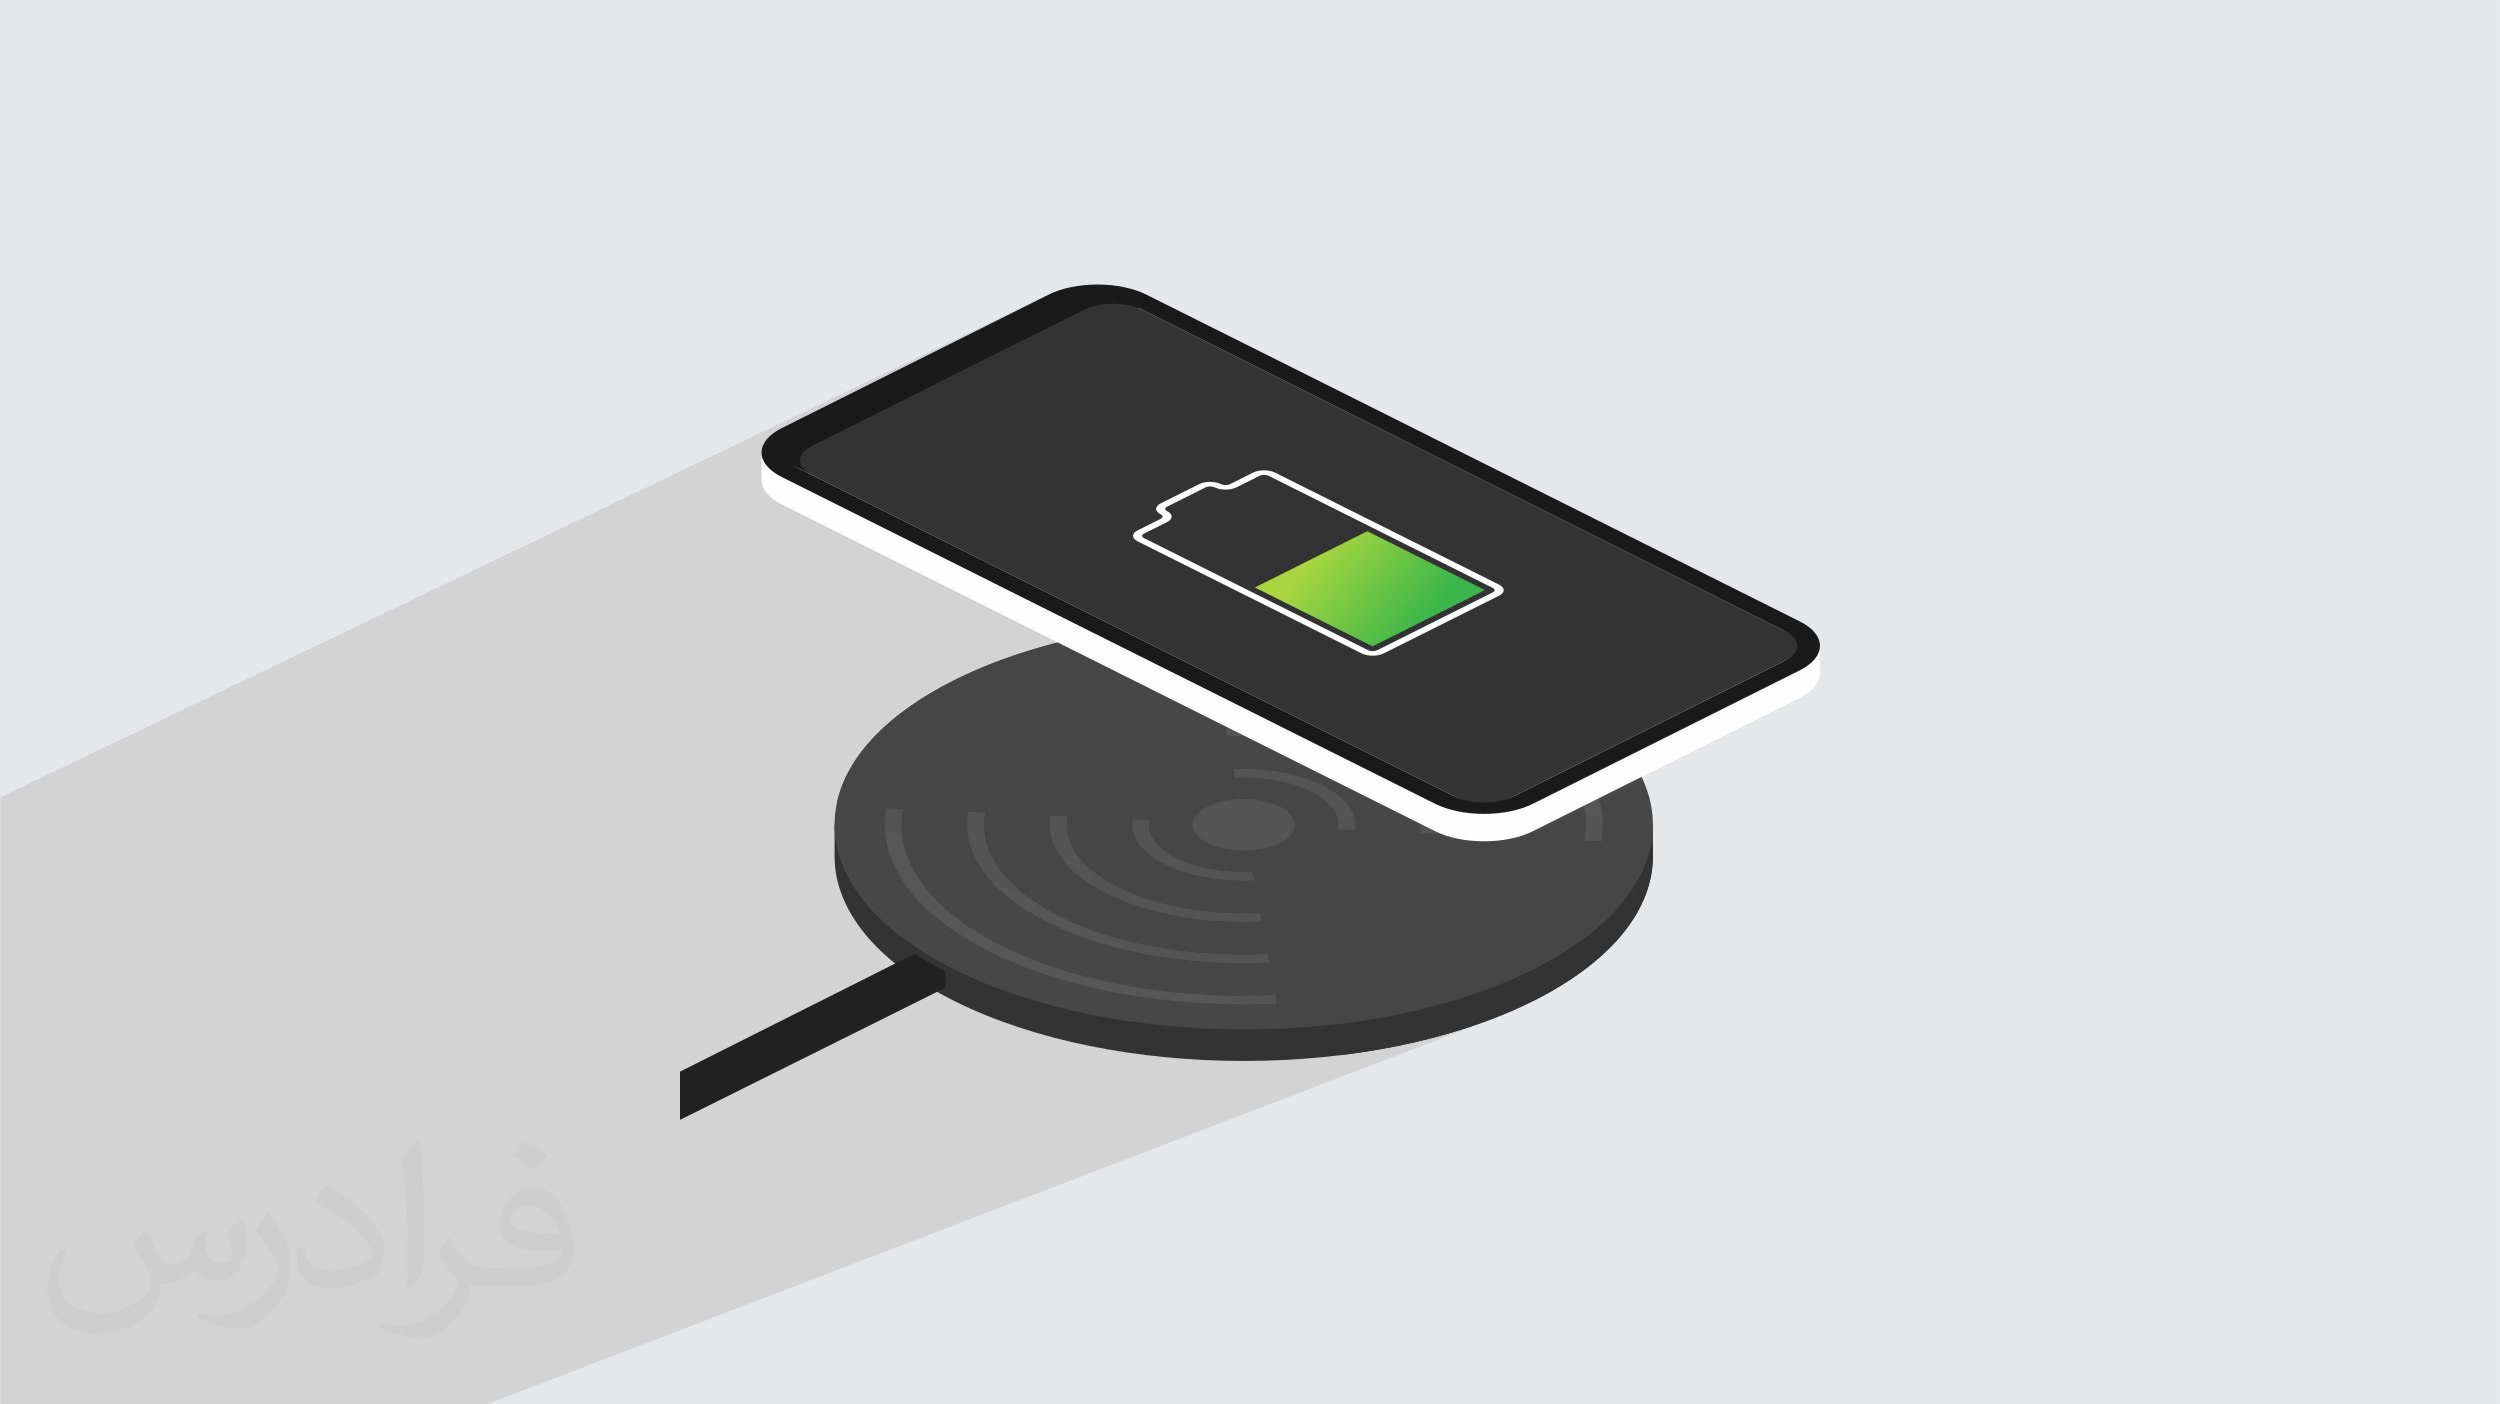 <?xml version="1.0" encoding="UTF-8"?>
<!DOCTYPE svg PUBLIC "-//W3C//DTD SVG 1.0//EN" "http://www.w3.org/TR/2001/REC-SVG-20010904/DTD/svg10.dtd">
<!-- Creator: CorelDRAW -->
<svg xmlns="http://www.w3.org/2000/svg" xml:space="preserve" width="3.708in" height="2.083in" version="1.0" style="shape-rendering:geometricPrecision; text-rendering:geometricPrecision; image-rendering:optimizeQuality; fill-rule:evenodd; clip-rule:evenodd"
viewBox="0 0 3702.73 2080.18"
 xmlns:xlink="http://www.w3.org/1999/xlink"
 xmlns:xodm="http://www.corel.com/coreldraw/odm/2003">
 <defs>
  <style type="text/css">
   <![CDATA[
    .fil0 {fill:#E6E7E8}
    .fil9 {fill:#FEFEFE;fill-rule:nonzero}
    .fil10 {fill:#1A1A1A;fill-rule:nonzero}
    .fil13 {fill:#212121;fill-rule:nonzero}
    .fil3 {fill:#333333;fill-rule:nonzero}
    .fil7 {fill:#464646;fill-rule:nonzero}
    .fil4 {fill:#474747;fill-rule:nonzero}
    .fil8 {fill:#545454;fill-rule:nonzero}
    .fil5 {fill:#565656;fill-rule:nonzero}
    .fil6 {fill:#575757;fill-rule:nonzero}
    .fil11 {fill:white;fill-rule:nonzero}
    .fil2 {fill:#373435;fill-opacity:0.031}
    .fil1 {fill:#2B2A29;fill-opacity:0.102}
    .fil12 {fill:url(#id0)}
   ]]>
  </style>
  <linearGradient id="id0" gradientUnits="userSpaceOnUse" x1="1954.85" y1="812.9" x2="2105.83" y2="933.5">
   <stop offset="0" style="stop-opacity:1; stop-color:#A7D63F"/>
   <stop offset="0.49" style="stop-opacity:1; stop-color:#70C644"/>
   <stop offset="1" style="stop-opacity:1; stop-color:#39B54A"/>
  </linearGradient>
 </defs>
 <g id="Layer_x0020_1">
  <polygon class="fil0" points="-0,0 3702.73,0 3702.73,2080.18 -0,2080.18 "/>
  <polygon class="fil1" points="-0,1698.65 -0,1684.63 -0,1684.34 -0,1675.8 -0,1674.72 -0,1673.98 -0,1632.84 -0,1632.17 -0,1632.16 -0,1557.67 -0,1549.01 -0,1545.31 -0,1543.82 -0,1543.45 -0,1541.94 -0,1537.45 -0,1536.1 -0,1535.97 -0,1532.64 -0,1527.4 -0,1521.92 -0,1519.5 -0,1295.21 -0,1291.82 -0,1290.39 -0,1266.59 -0,1259.52 -0,1254.71 -0,1247.43 -0,1247.36 -0,1245.79 -0,1245.67 -0,1242.63 -0,1225.42 -0,1223.11 -0,1217.09 -0,1213.55 -0,1209.99 -0,1209.79 -0,1209.66 -0,1206.81 -0,1204.28 -0,1202.96 -0,1199.88 -0,1199.79 -0,1188.5 -0,1181.04 1553,436.43 1157.81,634.07 1150.79,637.96 1144.7,642.1 1139.55,646.47 1135.34,651.01 1132.06,655.71 1130.14,659.65 1625.98,422.68 1509.49,480.93 1510.5,481.44 1578.27,449.07 1583.34,446.78 1588.74,444.79 1594.43,443.11 1600.35,441.73 1606.47,440.66 1612.73,439.9 1619.08,439.44 1625.48,439.29 1631.88,439.44 1638.23,439.9 1644.49,440.66 1650.6,441.73 1656.53,443.11 1662.22,444.79 1667.62,446.78 1672.69,449.07 1692.42,458.94 1758.79,492.13 2640.4,933.02 2644.06,934.86 2648.29,937.2 2651.95,939.69 2655.05,942.31 2657.59,945.05 2659.56,947.87 2660.97,950.75 2661.81,953.68 2662.1,956.63 2661.81,959.59 2661.22,961.64 2672.73,956.94 2672.93,965.07 2651.76,973.7 2648.29,976.07 2644.06,978.41 2640.43,980.23 2640.4,980.24 2321.91,1139.52 2324.61,1143.52 2328.24,1149.35 2331.57,1155.22 2334.62,1161.12 2337.37,1167.05 2339.84,1173.02 2342.03,1179.01 2343.92,1185.03 2345.52,1191.08 2346.83,1197.15 2347.85,1203.25 2347.89,1203.56 2347.9,1203.57 2373.5,1216.37 2445.09,1252.17 2444.5,1254.96 2443.86,1257.74 2443.18,1260.52 2442.44,1263.3 2441.65,1266.08 2440.8,1268.85 2439.91,1271.61 2438.97,1274.38 2447.79,1278.79 2435.38,1283.66 2434.65,1285.45 2432.19,1290.96 2429.51,1296.45 2426.63,1301.91 2423.54,1307.36 2420.25,1312.78 2416.75,1318.18 2413.04,1323.55 2409.12,1328.89 2405,1334.2 2400.67,1339.48 2396.14,1344.72 2391.4,1349.94 2386.44,1355.11 2381.29,1360.25 2375.92,1365.34 2370.35,1370.4 2364.57,1375.41 2358.59,1380.38 2352.4,1385.31 2346,1390.18 2339.4,1395.01 2332.58,1399.79 2325.56,1404.52 2318.34,1409.19 2310.9,1413.8 2303.26,1418.36 2295.41,1422.87 2287.36,1427.31 2279.1,1431.69 2270.63,1436.01 2261,1440.72 2251.21,1445.31 2241.26,1449.77 2231.18,1454.09 2220.94,1458.3 2210.57,1462.36 1970.58,1555.12 1986.07,1562.87 1986.27,1562.85 1986.63,1562.8 2013.86,1559.13 2015.06,1558.95 2041.78,1554.64 2043.05,1554.43 2069.02,1549.52 2070.9,1549.15 2096.19,1543.65 2098.13,1543.21 2122.93,1537.07 2124.8,1536.58 2148.96,1529.85 2151.11,1529.21 2174.8,1521.81 2176.45,1521.26 2199.74,1513.14 2206.48,1510.65 720.47,2080.18 720.33,2080.18 644.28,2080.18 612.1,2080.18 611.85,2080.18 604.9,2080.18 479.94,2080.18 407.43,2080.18 390.18,2080.18 382.04,2080.18 352.51,2080.18 347.04,2080.18 341.05,2080.18 334.98,2080.18 313.47,2080.18 283.69,2080.18 270.68,2080.18 260.48,2080.18 247.44,2080.18 235.59,2080.18 220.27,2080.18 215.63,2080.18 215.63,2080.18 208.82,2080.18 206.69,2080.18 204.33,2080.18 199.44,2080.18 177.33,2080.18 159.8,2080.18 154.6,2080.18 153.32,2080.18 131.42,2080.18 119.15,2080.18 116.12,2080.18 95.29,2080.18 92.29,2080.18 70.53,2080.18 67.32,2080.18 64,2080.18 44.12,2080.18 38.74,2080.18 28.71,2080.18 24.81,2080.18 19.86,2080.18 19.39,2080.18 19.17,2080.18 18.67,2080.18 15.6,2080.18 11.97,2080.18 9.8,2080.18 -0,2080.18 -0,2076.58 -0,2068.46 -0,2067.11 -0,2060.6 -0,2058.91 -0,2057.2 -0,2056.93 -0,2056.66 -0,2056.64 -0,2055.51 -0,2055.36 -0,2049.24 -0,2048.74 -0,2048.62 -0,2044.89 -0,2042.98 -0,2039.24 -0,2037.47 -0,2026.44 -0,2026.44 -0,2020.85 -0,2018.09 -0,2017.03 -0,2016.78 -0,2012.83 -0,2006.04 -0,2002.44 -0,1999.32 -0,1997.98 -0,1992.68 -0,1991.37 -0,1987.9 -0,1983.47 -0,1976.46 -0,1975.18 -0,1974.27 -0,1971.22 -0,1970.1 -0,1968.84 -0,1963.82 -0,1957.62 -0,1944.27 -0,1941.16 -0,1940.98 -0,1927.37 -0,1922.83 -0,1918.35 -0,1917.44 -0,1917.32 -0,1912.21 -0,1906.96 -0,1890.39 -0,1887.61 -0,1883.7 -0,1878.47 -0,1877.32 -0,1873.3 -0,1869.69 -0,1867.21 -0,1861.27 -0,1859.08 -0,1850.05 -0,1849.86 -0,1844.75 -0,1841.58 -0,1839.89 -0,1832.34 -0,1832.28 -0,1828.07 -0,1826.41 -0,1824.88 -0,1821.62 -0,1816.59 -0,1816.12 -0,1815.98 -0,1809.6 -0,1805.97 -0,1804.14 -0,1798.57 -0,1794.72 -0,1792.7 -0,1788.32 -0,1785.25 -0,1777.6 -0,1774.59 -0,1764.11 -0,1763.5 -0,1758.73 -0,1757.83 -0,1757.83 -0,1756.91 -0,1756.14 -0,1752.87 -0,1746.91 -0,1738.93 -0,1738.92 -0,1735.46 -0,1728.23 "/>
  <path class="fil2" d="M215.96 1821.93c7.07,10.71 11.65,21.01 16.13,32.45 3.33,6.66 5.09,18.93 20.7,18.93 4.57,0 11.13,-1.35 16.95,-4.57 6.55,-3.44 11.54,-8.64 14.15,-16.53l6.24 -21.01 15.19 -7.49 1.04 1.04c-2.08,7.91 -2.59,15.5 -2.59,21.43 0,17.57 15.19,24.23 27.25,24.23 7.07,0 13.42,-3.44 13.42,-9.89 0,-8.32 -3.53,-22.47 -8.12,-35.16 7.07,-7.07 14.15,-14.15 22.26,-19.87l1.25 0.63c3.53,14.98 5.51,29.75 5.51,39.63 0,9.67 -4.27,20.39 -7.8,27.36 -7.28,13.73 -20.18,24.65 -35.78,24.65 -11.85,0 -25.06,-5.93 -34.12,-16.95l-0.52 0c-8.53,10.61 -21.74,20.18 -42.86,20.18l-6.55 0c-1.04,13.94 -4.05,23.81 -8.64,32.66 -12.58,24.54 -49.92,41.92 -85.08,41.92 -48.89,0 -73.43,-28.19 -73.43,-65.73 0,-23.19 7.59,-44.72 19.24,-60.01l9.56 3.95c-7.28,13.94 -12.17,27.04 -12.17,39.94 0,35.16 28.61,51.9 61.58,51.9 30.58,0 68.44,-19.45 75.31,-42.02 -2.59,-24.65 -11.85,-36.19 -26,-58.66 4.27,-7.49 9.78,-14.98 16.64,-22.98l1.25 0 0 0 0 0 -0.01 -0.04zm563.83 -132.3c10.3,6.45 20.39,14.04 30.27,22.78 -5.51,7.8 -12.38,14.88 -20.91,21.12 -9.89,-8.01 -19.76,-14.88 -29.86,-22.16 6.86,-7.7 13.63,-15.08 20.49,-21.74l0 0 0 0 0 0 0 0 0 0 0.01 0zm5.3 96.11c-16.64,0 -30.27,10.92 -30.27,19.03 0,17.38 33.28,22.78 73.12,22.56 -4.99,-20.39 -22.47,-41.61 -42.86,-41.61l0 0.01zm-37.35 92.99c21.64,0 40.57,-0.63 55.02,-4.27 16.13,-4.05 29.75,-12.17 29.75,-17.78 0,-1.46 0,-3.22 -0.52,-4.68 -9.05,0.83 -19.45,0.83 -28.5,0.83 -29.33,0 -51.79,-6.66 -60.64,-23.09 -2.19,-4.57 -3.74,-9.67 -3.74,-15.5 0,-15.92 6.86,-31.41 18.93,-42.13 10.08,-8.84 21.22,-14.35 32.55,-14.35 20.49,0 36.81,16.44 48.26,42.34 6.24,14.15 10.5,30.47 10.5,51.07 0,13.73 -3.74,25.27 -12.27,33.8 -15.92,15.4 -45.24,21.22 -90.17,21.22l-20.39 0 0 0 -5.3 0c-11.13,0 -19.14,-1.98 -25.48,-6.86l-1.04 0c0.31,2.59 0.52,5.09 0.52,7.49 0,10.08 -3.33,22.98 -10.08,33.28 -19.97,29.64 -41.61,42.53 -60.33,42.53 -18.93,0 -42.13,-7.28 -63.03,-16.75l3.74 -7.28c6.76,2.81 16.13,4.68 29.02,4.68 33.8,0 78.21,-32.45 83.72,-64.17 -1.25,-2.59 -3.53,-6.03 -6.76,-9.67 -9.89,-11.75 -16.13,-21.53 -21.95,-31.82 4.99,-9.89 9.56,-17.78 13.83,-24.96l1.77 -0.21c14.46,29.44 27.56,46.28 56.78,46.28l4.57 0 0 0 21.22 0 0 0 0 0 0 0 0 0 0 0 0.04 0zm-146.45 31.1c2.5,-13.52 2.7,-28.7 2.7,-42.86l0 -21.01c0,-39.21 -4.99,-96.2 -9.05,-133.34 7.07,-7.59 16.95,-16.53 24.75,-22.56l2.29 0.63c5.3,46.7 6.55,100.79 6.55,150.81 0,13.11 -0.52,25.9 -1.77,35.26 -0.73,11.85 -7.59,20.8 -22.26,34.53l-3.22 -1.46zm-150.71 -61.89c0.73,18.41 9.78,32.87 41.4,32.87 19.66,0 36.3,-5.09 54.71,-13.83 3.33,-1.46 5.09,-3.44 5.09,-5.09 0,-11.54 -8.84,-26.83 -23.71,-40.77 -14.46,-13.11 -33.6,-24.65 -51.48,-32.35 -6.14,-2.59 -8.12,-5.3 -8.12,-7.91 0,-5.3 7.07,-16.44 12.9,-24.44l1.98 -0.21c20.49,10.71 43.38,26.63 60.33,44.3 15.4,16.33 24.96,32.87 24.96,50.86 0,13.31 -4.05,25.79 -10.61,37.44 -22.47,11.33 -46.39,19.97 -70.1,19.97 -28.81,0 -48.47,-13.52 -48.47,-45.24 0,-3.44 0,-8.73 1.25,-15.61l9.89 0 0 0 0 0 0 0 0 0 0 0 -0.01 0zm-52.11 -52.32l17.89 28.92c6.55,10.71 12.69,22.37 12.69,40.77l0 23.5c0,19.03 -12.17,39.42 -31.82,59.6 -15.4,13.63 -29.02,19.45 -41.61,19.45 -18.72,0 -40.15,-5.82 -64.9,-16.44l2.81 -7.28c7.8,2.08 16.84,3.84 27.98,3.84 35.58,-0.21 71.97,-26.21 88.61,-57.93 1.98,-3.64 2.7,-7.07 2.7,-9.47 0,-3.64 -1.98,-7.7 -3.53,-11.33 -9.05,-17.05 -19.14,-32.66 -30.27,-47.12 5.82,-9.16 11.65,-17.99 17.99,-26.73l1.46 0.21 0 0 0 0 0 0 0 0 0 0 -0.01 0z"/>
  <g id="_3016552500880">
   <path class="fil3" d="M2270.63 1054.09c-236.68,-118.36 -620.41,-118.36 -857.09,0 -94.35,47.18 -151.08,106.05 -170.21,167.29l-7.3 0.31 0 46.72c0,77.57 59.17,155.14 177.51,214.32 236.68,118.36 620.41,118.36 857.09,0 118.34,-59.19 177.51,-136.75 177.51,-214.33l0 -46.72 -7.39 -0.59c-19.22,-61.14 -75.92,-119.9 -170.12,-167.01z"/>
   <path class="fil4" d="M2270.63 1007.37c-236.68,-118.37 -620.41,-118.37 -857.09,0 -236.68,118.36 -236.68,310.27 0,428.63 236.68,118.36 620.41,118.36 857.09,0 236.68,-118.36 236.68,-310.27 0,-428.63z"/>
   <path class="fil5" d="M1895.66 1194.9c-29.59,-14.8 -77.55,-14.8 -107.14,0 -29.59,14.8 -29.59,38.78 0,53.58 29.59,14.79 77.55,14.79 107.14,0 29.59,-14.8 29.59,-38.78 0,-53.58z"/>
   <path class="fil6" d="M1742.73 1271.38c-30.69,-15.35 -44.19,-36.09 -40.49,-56.19l-24.33 -1.12c-4.34,23.59 11.51,47.93 47.53,65.95 36.02,18.02 84.71,25.94 131.87,23.77l-2.23 -12.17c-40.18,1.85 -81.66,-4.9 -112.36,-20.25z"/>
   <path class="fil6" d="M1958.73 1163.36c-36.03,-18.02 -84.71,-25.94 -131.87,-23.77l2.23 12.16c40.18,-1.85 81.66,4.9 112.36,20.25 30.69,15.35 44.19,36.1 40.49,56.19l24.33 1.12c4.33,-23.58 -11.51,-47.93 -47.53,-65.95z"/>
   <path class="fil6" d="M1842.09 1353.07c-70.17,0 -136.14,-13.67 -185.76,-38.48 -49.62,-24.81 -76.95,-57.81 -76.95,-92.9 0,-4.06 0.38,-8.09 1.1,-12.08l-24.33 -1.12c-0.79,4.36 -1.21,8.77 -1.21,13.2 0,38.36 29.87,74.42 84.1,101.54 54.23,27.12 126.34,42.06 203.04,42.06 8.87,0 17.67,-0.21 26.4,-0.61l-2.23 -12.17c-7.98,0.36 -16.05,0.55 -24.16,0.55z"/>
   <path class="fil6" d="M2045.13 1120.15c-54.23,-27.12 -126.34,-42.06 -203.04,-42.06 -8.87,0 -17.67,0.21 -26.4,0.61l2.23 12.17c7.99,-0.36 16.05,-0.55 24.17,-0.55 70.17,0 136.14,13.67 185.76,38.48 49.62,24.82 76.94,57.81 76.95,92.9 0,4.06 -0.38,8.09 -1.11,12.08l24.34 1.12c0.79,-4.36 1.21,-8.77 1.21,-13.2 0,-38.36 -29.87,-74.42 -84.1,-101.54z"/>
   <path class="fil6" d="M1842.09 1414.18c-102.81,0 -199.46,-20.02 -272.16,-56.38 -72.7,-36.35 -112.73,-84.69 -112.73,-136.11 0,-5.94 0.55,-11.83 1.61,-17.67l-24.34 -1.12c-1.12,6.21 -1.71,12.48 -1.71,18.79 0,54.68 42.58,106.09 119.89,144.75 77.31,38.66 180.1,59.96 289.44,59.96 12.62,0 25.15,-0.3 37.56,-0.86l-2.23 -12.17c-11.68,0.53 -23.46,0.81 -35.33,0.81z"/>
   <path class="fil6" d="M2131.53 1076.94c-77.31,-38.67 -180.1,-59.96 -289.44,-59.96 -12.62,0 -25.15,0.29 -37.56,0.86l2.23 12.17c11.68,-0.53 23.46,-0.81 35.33,-0.81 102.81,0 199.46,20.02 272.16,56.38 72.7,36.35 112.73,84.69 112.73,136.11 0,5.94 -0.56,11.83 -1.62,17.67l24.34 1.11c1.12,-6.21 1.71,-12.47 1.71,-18.78 0,-54.68 -42.58,-106.09 -119.89,-144.75z"/>
   <path class="fil6" d="M1842.09 1475.28c-65.86,0 -130.07,-6.25 -190.82,-18.57 -62.89,-12.76 -119.33,-31.5 -167.74,-55.71 -48.41,-24.21 -85.89,-52.44 -111.39,-83.89 -24.64,-30.38 -37.13,-62.49 -37.13,-95.43 0,-7.8 0.72,-15.56 2.12,-23.25l-24.33 -1.12c-1.46,8.07 -2.22,16.19 -2.22,24.37 0,34.52 13.1,68.17 38.92,100.02 26.74,32.98 66.02,62.57 116.76,87.94 50.73,25.37 109.89,45.02 175.84,58.39 63.69,12.91 130.97,19.46 200,19.46 16.35,0 32.59,-0.38 48.72,-1.11l-2.23 -12.17c-15.39,0.7 -30.89,1.06 -46.49,1.06z"/>
   <path class="fil6" d="M2217.93 1033.73c-50.73,-25.37 -109.9,-45.02 -175.84,-58.39 -63.69,-12.92 -130.98,-19.47 -200,-19.47 -16.35,0 -32.6,0.38 -48.72,1.11l2.23 12.17c15.39,-0.7 30.89,-1.06 46.49,-1.06 65.86,0 130.07,6.25 190.82,18.57 62.89,12.76 119.33,31.5 167.74,55.71 48.41,24.21 85.89,52.43 111.39,83.89 24.64,30.38 37.13,62.49 37.13,95.43 0,7.8 -0.72,15.56 -2.12,23.25l24.34 1.12c1.47,-8.07 2.22,-16.19 2.22,-24.36 0,-34.52 -13.09,-68.18 -38.92,-100.03 -26.74,-32.97 -66.02,-62.56 -116.76,-87.93z"/>
   <path class="fil3" d="M1986.08 1562.87l-79.58 -39.8c132.99,-7.06 262.21,-36.09 364.13,-87.07 91.42,-45.72 147.54,-102.43 168.33,-161.63l8.82 4.41c-5.05,74.07 -64.1,147.39 -177.15,203.94 -81.43,40.72 -180.29,67.44 -284.56,80.14zm461.71 -284.08l-8.82 -4.41c2.59,-7.38 4.63,-14.77 6.12,-22.21l3.05 1.53 0 14.71c0,3.46 -0.12,6.93 -0.35,10.39z"/>
   <path class="fil7" d="M1906.5 1523.07l-71.16 -35.59c2.25,0.01 4.5,0.02 6.75,0.02 16.35,0 32.59,-0.38 48.72,-1.11l-2.23 -12.17c-15.39,0.7 -30.89,1.06 -46.49,1.06 -10.76,0 -21.48,-0.17 -32.15,-0.5l-129.99 -65.01c50.53,10.9 105.45,16.62 162.14,16.62 12.62,0 25.15,-0.3 37.56,-0.86l-2.23 -12.17c-11.68,0.53 -23.46,0.81 -35.33,0.81 -83.22,0 -162.42,-13.13 -228.13,-37.41l-81.97 -40.99c-48.56,-32.86 -74.79,-72.47 -74.79,-114.09 0,-5.94 0.55,-11.83 1.61,-17.67l-24.34 -1.12c-1.12,6.21 -1.71,12.48 -1.71,18.79 0,28.35 11.44,55.82 33.24,81.09l-129.99 -65.01c-0.66,-5.33 -1,-10.7 -1,-16.08 0,-7.8 0.72,-15.56 2.12,-23.25l-24.33 -1.12c-1.46,8.07 -2.22,16.19 -2.22,24.37 0,1.13 0.02,2.25 0.04,3.38l-71.16 -35.59c14.13,-66.51 72.17,-131.13 174.09,-182.1 91.43,-45.73 204.82,-73.79 323.18,-84.19l66.76 33.39c-3.38,0.13 -6.75,0.26 -10.11,0.41l2.23 12.17c10.33,-0.47 20.72,-0.79 31.15,-0.94l107.99 54c-30.04,-3.46 -61.07,-5.24 -92.65,-5.24 -12.62,0 -25.15,0.29 -37.56,0.86l2.23 12.17c11.68,-0.53 23.46,-0.81 35.33,-0.81 44.46,0 87.77,3.75 128.49,10.94l234.54 117.29c14.38,20.36 21.87,42.02 21.87,64.26 0,5.94 -0.56,11.83 -1.62,17.67l24.34 1.11c1.12,-6.21 1.71,-12.47 1.71,-18.78 0,-15.8 -3.55,-31.31 -10.47,-46.34l107.99 54c-0.31,5.22 -0.95,10.41 -1.89,15.58l24.34 1.12c0.3,-1.68 0.58,-3.37 0.83,-5.06l66.76 33.39c-20.79,59.19 -76.91,115.9 -168.33,161.63 -101.93,50.98 -231.15,80 -364.13,87.07zm-350.34 -314.58c-0.79,4.36 -1.21,8.77 -1.21,13.2 0,38.36 29.87,74.42 84.1,101.54 54.23,27.12 126.34,42.06 203.04,42.06 8.87,0 17.67,-0.21 26.4,-0.61l-2.23 -12.17c-7.98,0.36 -16.05,0.55 -24.16,0.55 -70.17,0 -136.14,-13.67 -185.76,-38.48 -49.62,-24.81 -76.95,-57.81 -76.95,-92.9 0,-4.06 0.38,-8.09 1.1,-12.08l-24.33 -1.12zm121.76 5.58c-4.34,23.59 11.51,47.93 47.53,65.95 32.16,16.08 74.4,24.12 116.64,24.12 5.08,0 10.16,-0.12 15.23,-0.35l-2.23 -12.17c-4.32,0.2 -8.66,0.3 -13,0.3 -35.98,0 -71.96,-6.85 -99.36,-20.55 -30.69,-15.35 -44.19,-36.09 -40.49,-56.19l-24.33 -1.12zm164.17 -30.27c-19.39,0 -38.78,3.7 -53.57,11.09 -29.59,14.8 -29.59,38.78 0,53.58 14.79,7.4 34.18,11.1 53.57,11.1 19.39,0 38.78,-3.7 53.57,-11.1 29.59,-14.8 29.59,-38.78 0,-53.58 -14.79,-7.4 -34.18,-11.09 -53.57,-11.09zm0 -93.5c70.17,0 136.14,13.67 185.76,38.48 49.62,24.82 76.94,57.81 76.95,92.9 0,4.06 -0.38,8.09 -1.11,12.08l24.34 1.12c0.79,-4.36 1.21,-8.77 1.21,-13.2 0,-38.36 -29.87,-74.42 -84.1,-101.54 -54.23,-27.12 -126.34,-42.06 -203.04,-42.06 -8.87,0 -17.67,0.21 -26.4,0.61l2.23 12.17c7.99,-0.36 16.05,-0.55 24.17,-0.55zm0.01 61.14c35.98,0 71.96,6.85 99.35,20.55 30.69,15.35 44.19,36.1 40.49,56.19l24.33 1.12c4.33,-23.58 -11.51,-47.93 -47.53,-65.95 -32.16,-16.08 -74.39,-24.12 -116.63,-24.12 -5.08,0 -10.17,0.12 -15.24,0.35l2.23 12.16c4.32,-0.2 8.66,-0.3 13,-0.3zm596.87 122.93l-66.76 -33.39c0.92,-6.4 1.4,-12.83 1.4,-19.31 0,-1.78 -0.04,-3.55 -0.11,-5.32l71.58 35.8c-1.49,7.44 -3.53,14.83 -6.12,22.21zm-635.48 -317.81l-66.76 -33.39c14.74,-1.29 29.56,-2.31 44.41,-3.06l71.58 35.8c-3.54,-0.04 -7.08,-0.05 -10.63,-0.05 -12.93,0 -25.81,0.24 -38.6,0.7z"/>
   <path class="fil8" d="M1842.09 1259.58c-19.39,0 -38.78,-3.7 -53.57,-11.1 -29.59,-14.8 -29.59,-38.78 0,-53.58 14.79,-7.4 34.18,-11.09 53.57,-11.09 19.39,0 38.78,3.7 53.57,11.09 29.59,14.8 29.59,38.78 0,53.58 -14.79,7.4 -34.18,11.1 -53.57,11.1z"/>
   <path class="fil8" d="M1842.09 1304.14c-42.24,0 -84.48,-8.04 -116.64,-24.12 -36.03,-18.02 -51.87,-42.36 -47.53,-65.95l24.33 1.12c-3.7,20.1 9.79,40.84 40.49,56.19 27.4,13.7 63.38,20.55 99.36,20.55 4.34,0 8.68,-0.1 13,-0.3l2.23 12.17c-5.07,0.23 -10.15,0.35 -15.23,0.35z"/>
   <path class="fil8" d="M2006.26 1229.3l-24.33 -1.12c3.7,-20.09 -9.79,-40.84 -40.49,-56.19 -27.4,-13.7 -63.37,-20.55 -99.35,-20.55 -4.34,0 -8.68,0.1 -13,0.3l-2.23 -12.16c5.07,-0.23 10.15,-0.35 15.24,-0.35 42.24,0 84.47,8.04 116.63,24.12 36.02,18.02 51.87,42.36 47.53,65.95z"/>
   <path class="fil8" d="M1842.09 1365.29c-76.7,0 -148.81,-14.94 -203.04,-42.06 -54.23,-27.12 -84.1,-63.19 -84.1,-101.54 0,-4.43 0.42,-8.84 1.21,-13.2l24.33 1.12c-0.72,3.99 -1.1,8.02 -1.1,12.08 0,35.09 27.32,68.09 76.95,92.9 49.62,24.81 115.59,38.48 185.76,38.48 8.12,0 16.18,-0.19 24.16,-0.55l2.23 12.17c-8.73,0.39 -17.53,0.61 -26.4,0.61z"/>
   <path class="fil8" d="M2128.02 1234.89l-24.34 -1.12c0.73,-3.99 1.11,-8.02 1.11,-12.08 -0,-35.09 -27.32,-68.09 -76.95,-92.9 -49.62,-24.81 -115.59,-38.48 -185.76,-38.48 -8.12,0 -16.18,0.19 -24.17,0.55l-2.23 -12.17c8.73,-0.4 17.53,-0.61 26.4,-0.61 76.7,0 148.81,14.94 203.04,42.06 54.23,27.12 84.1,63.18 84.1,101.54 0,4.43 -0.42,8.84 -1.21,13.2z"/>
   <path class="fil8" d="M1842.09 1426.4c-56.68,0 -111.61,-5.73 -162.14,-16.62l-66 -33.01c65.72,24.28 144.91,37.41 228.13,37.41 11.87,0 23.65,-0.28 35.33,-0.81l2.23 12.17c-12.41,0.56 -24.94,0.86 -37.56,0.86zm-310.1 -90.62l-65.99 -33c-21.79,-25.27 -33.24,-52.74 -33.24,-81.09 0,-6.31 0.59,-12.58 1.71,-18.79l24.34 1.12c-1.06,5.84 -1.61,11.73 -1.61,17.67 0,41.62 26.23,81.22 74.79,114.09z"/>
   <path class="fil8" d="M2249.7 1240.47l-24.34 -1.11c1.05,-5.84 1.62,-11.73 1.62,-17.67 0,-22.23 -7.49,-43.89 -21.87,-64.26l35.84 17.92c6.92,15.02 10.47,30.54 10.47,46.34 0,6.31 -0.59,12.58 -1.71,18.78zm-279.13 -200.33c-40.72,-7.19 -84.03,-10.94 -128.49,-10.94 -11.87,0 -23.65,0.28 -35.33,0.81l-2.23 -12.17c12.41,-0.56 24.94,-0.86 37.56,-0.86 31.59,0 62.61,1.78 92.65,5.24l35.84 17.92z"/>
   <path class="fil8" d="M1842.09 1487.5c-2.25,0 -4.5,-0.01 -6.75,-0.02l-25.39 -12.7c10.66,0.33 21.38,0.5 32.15,0.5 15.6,0 31.1,-0.36 46.49,-1.06l2.23 12.17c-16.13,0.73 -32.37,1.11 -48.72,1.11zm-506.08 -249.74l-25.39 -12.7c-0.03,-1.12 -0.04,-2.25 -0.04,-3.38 0,-8.18 0.76,-16.3 2.22,-24.37l24.33 1.12c-1.4,7.69 -2.12,15.45 -2.12,23.25 0,5.38 0.33,10.74 1,16.08z"/>
   <path class="fil7" d="M2348.94 1229.36l-107.99 -54c-6.06,-13.17 -14.7,-25.94 -25.8,-38.18l132.75 66.39c0.85,6.01 1.27,12.05 1.27,18.12 0,2.56 -0.08,5.11 -0.23,7.67zm-143.82 -71.92l-234.54 -117.29c42.52,7.5 82.21,18.77 117.43,33.45l50.22 25.12c29.36,17.62 51.88,37.46 66.89,58.73zm-194.03 -122.31c-24.47,-5.55 -50.02,-9.87 -76.34,-12.9l-107.98 -54c5.09,-0.08 10.21,-0.11 15.33,-0.11 12.14,0 24.23,0.21 36.24,0.63l132.75 66.39z"/>
   <path class="fil8" d="M2240.95 1175.35l-35.84 -17.92c-15.01,-21.26 -37.53,-41.11 -66.89,-58.73l76.92 38.47c11.1,12.24 19.74,25.01 25.8,38.18zm-152.94 -101.76c-35.23,-14.68 -74.91,-25.95 -117.43,-33.45l-35.84 -17.92c26.32,3.03 51.87,7.35 76.34,12.9l76.93 38.47z"/>
   <path class="fil8" d="M2371.38 1246.05l-24.34 -1.12c0.94,-5.17 1.58,-10.36 1.89,-15.58l23.27 11.64c-0.24,1.69 -0.52,3.38 -0.83,5.06zm0.83 -5.06l-23.27 -11.64c0.15,-2.55 0.23,-5.11 0.23,-7.67 0,-6.07 -0.42,-12.12 -1.27,-18.12l25.6 12.8c0.07,1.77 0.11,3.54 0.11,5.32 0,6.47 -0.48,12.91 -1.4,19.31zm-576.61 -271.84l-2.23 -12.17c3.37,-0.15 6.74,-0.29 10.11,-0.41l23.27 11.64c-10.43,0.16 -20.82,0.48 -31.15,0.94zm82.73 -0.42c-12.02,-0.42 -24.11,-0.63 -36.24,-0.63 -5.12,0 -10.24,0.04 -15.33,0.11l-23.27 -11.64c12.8,-0.46 25.67,-0.7 38.6,-0.7 3.55,0 7.09,0.02 10.63,0.05l25.61 12.81z"/>
   <path class="fil9" d="M1686.4 496.93l0.37 -0.19 5.65 2.83c-1.91,-0.96 -3.93,-1.83 -6.02,-2.64zm986.54 468.14c-2.25,-1.4 -4.67,-2.76 -7.26,-4.05l-967.72 -483.96c-39.96,-19.99 -104.99,-19.99 -144.95,0l-386.65 193.37 -38.43 -2.04 -0.08 42.48 0 0.13 0 1.72 0.09 0.03c0.88,12.52 10.82,24.9 29.89,34.44l967.7 483.96c39.96,19.99 104.99,19.99 144.95,0l395.19 -197.64c19.98,-9.99 29.97,-23.12 29.97,-36.24l0 -0 0 -41.53 -22.9 1.21 0.2 8.13z"/>
   <polygon class="fil10" points="1133.35,669.05 1197.17,700.97 1689.8,454.59 1625.98,422.68 "/>
   <polygon class="fil3" points="1244.27,611.04 1249.33,613.57 1512.02,482.2 1506.97,479.67 "/>
   <path class="fil10" d="M2640.4 980.24l-395.19 197.64c-26.07,13.04 -68.35,13.04 -94.42,0l-967.71 -483.96c-26.07,-13.04 -26.07,-34.18 0,-47.22l50.6 -25.3c4.16,-2.08 9.56,-3.15 15,-3.23l272.53 -136.29c0.16,-2.72 2.29,-5.42 6.45,-7.5l50.6 -25.31c26.07,-13.04 68.35,-13.04 94.42,0l967.71 483.96c26.07,13.04 26.07,34.18 0,47.22zm25.27 -59.85l-967.72 -483.96c-39.96,-19.99 -104.99,-19.99 -144.95,0l-395.19 197.64c-39.96,19.99 -39.96,52.5 0,72.49l967.7 483.96c39.96,19.99 104.99,19.99 144.95,0l395.19 -197.63c39.95,-19.99 39.95,-52.51 0,-72.49z"/>
   <path class="fil3" d="M2644.06 934.86l-951.65 -475.93c-24.05,-12.03 -63.03,-12.03 -87.08,0l-402.53 201.31c-24.04,12.03 -24.04,31.52 0,43.55l951.65 475.93c24.04,12.03 63.03,12.03 87.08,0l402.52 -201.31c24.04,-12.03 24.04,-31.52 0,-43.55z"/>
   <path class="fil11" d="M2210.96 877.47l-171.26 85.65c-3.68,1.84 -9.65,1.84 -13.32,0l-332.07 -166.07c-3.67,-1.84 -3.67,-4.82 0,-6.66l34.26 -17.13c8.92,-4.46 8.92,-11.71 0,-16.18 -3.67,-1.84 -3.67,-4.83 0,-6.66l57.09 -28.55c3.67,-1.84 9.65,-1.84 13.32,0 8.92,4.46 23.43,4.46 32.35,0l34.26 -17.13c3.67,-1.84 9.65,-1.84 13.32,0l332.06 166.07c3.68,1.84 3.68,4.82 0,6.66zm9.52 -11.42l-332.06 -166.07c-8.92,-4.46 -23.43,-4.46 -32.35,0l-34.25 17.13c-3.67,1.84 -9.65,1.84 -13.32,0 -8.92,-4.46 -23.43,-4.46 -32.35,0l-57.09 28.55c-8.92,4.46 -8.92,11.72 0,16.18 3.67,1.84 3.67,4.83 0,6.66l-34.26 17.13c-8.92,4.46 -8.92,11.71 0,16.18l332.06 166.07c8.92,4.46 23.43,4.46 32.35,0l171.26 -85.65c8.92,-4.46 8.92,-11.72 0,-16.18z"/>
   <polygon class="fil12" points="1858.54,870.14 2032.86,957.32 2199.37,874.05 2025.05,786.87 "/>
   <path class="fil13" d="M1400.06 1438.47c-6.64,-2.04 -36.14,-20.63 -46.1,-25.46l-346.87 174.29 0 71.45 392.97 -195.72 0 -24.56z"/>
  </g>
 </g>
</svg>
